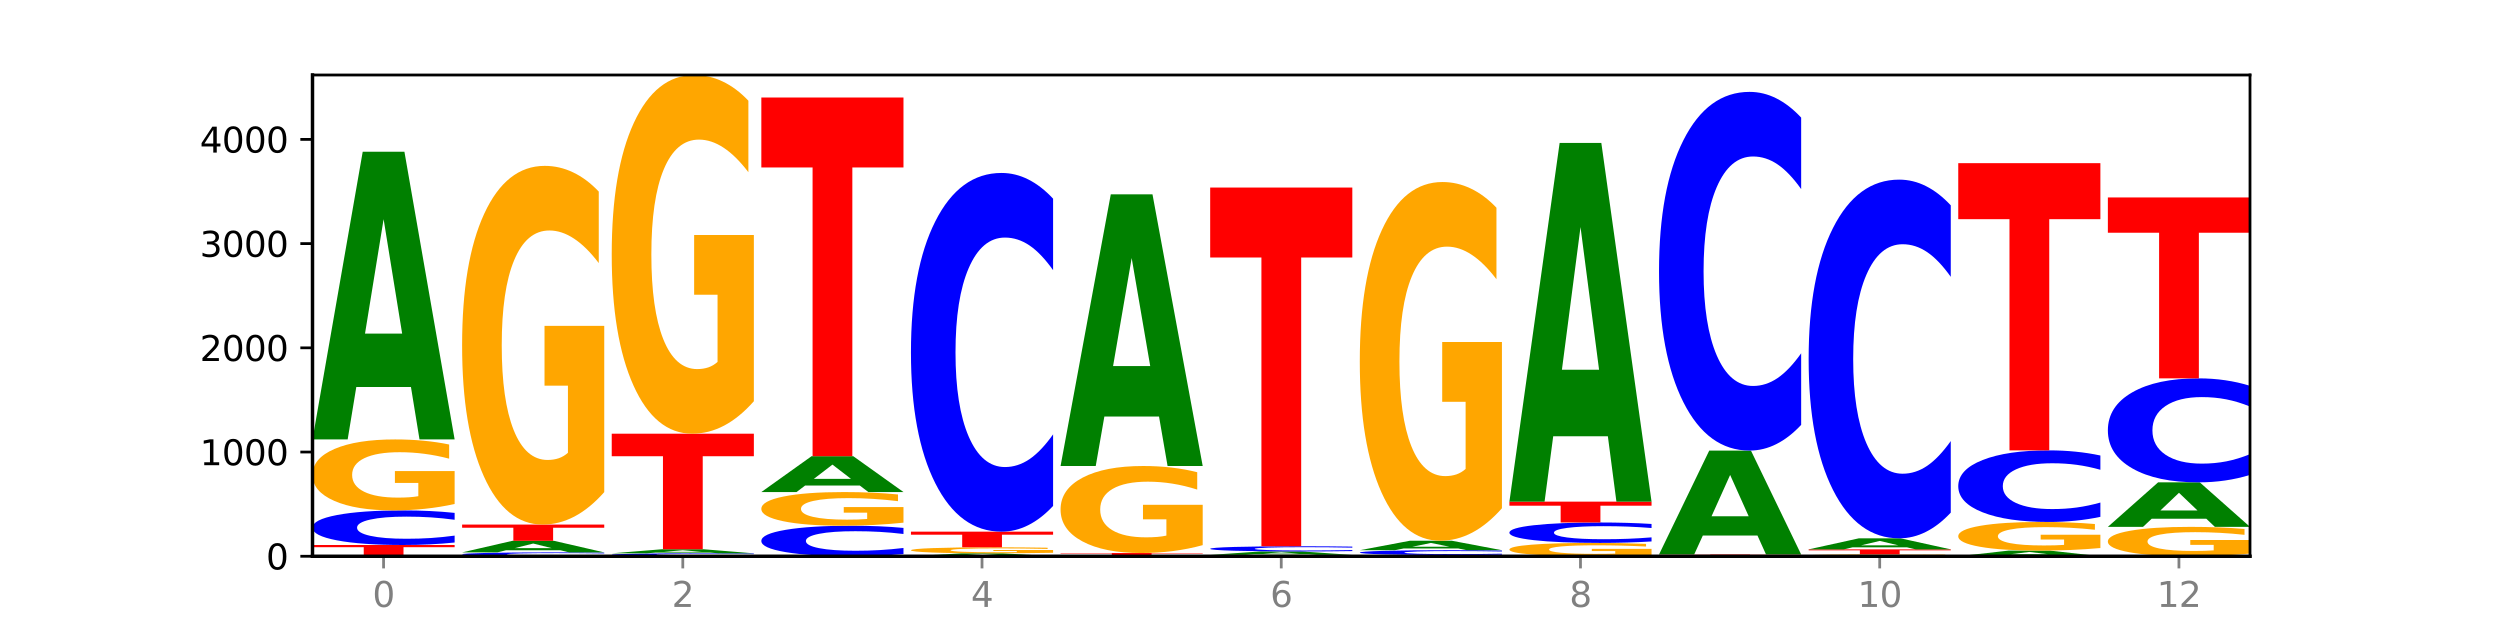 <?xml version="1.0" encoding="utf-8" standalone="no"?>
<!DOCTYPE svg PUBLIC "-//W3C//DTD SVG 1.1//EN"
  "http://www.w3.org/Graphics/SVG/1.1/DTD/svg11.dtd">
<svg xmlns:xlink="http://www.w3.org/1999/xlink" width="720pt" height="180pt" viewBox="0 0 720 180" xmlns="http://www.w3.org/2000/svg" version="1.1">
 <defs>
  <style type="text/css">*{stroke-linejoin: round; stroke-linecap: butt}</style>
 </defs>
 <g id="figure_1">
  <g id="patch_1">
   <path d="M 0 180 
L 720 180 
L 720 0 
L 0 0 
z
" style="fill: #ffffff"/>
  </g>
  <g id="axes_1">
   <g id="patch_2">
    <path d="M 90 160.2 
L 648 160.2 
L 648 21.6 
L 90 21.6 
z
" style="fill: #ffffff"/>
   </g>
   <g id="line2d_1">
    <path d="M 90 160.2 
L 648 160.2 
" clip-path="url(#pd249d548f1)" style="fill: none; stroke: #000000; stroke-width: 0.5; stroke-linecap: square"/>
   </g>
   <g id="patch_3">
    <path d="M 90 156.959 
L 130.934 156.959 
L 130.934 157.591 
L 116.208 157.591 
L 116.208 160.2 
L 104.755 160.2 
L 104.755 157.591 
L 90 157.591 
L 90 156.959 
z
" clip-path="url(#pd249d548f1)" style="fill: #ff0000"/>
   </g>
   <g id="patch_4">
    <path d="M 130.934 156.244 
Q 127.51 156.598 123.808 156.777 
Q 120.105 156.959 116.073 156.959 
Q 104.047 156.959 97.024 155.617 
Q 90 154.275 90 151.98 
Q 90 149.676 97.024 148.336 
Q 104.047 146.994 116.073 146.994 
Q 120.105 146.994 123.808 147.175 
Q 127.51 147.354 130.934 147.709 
L 130.934 149.695 
Q 127.479 149.225 124.127 149.007 
Q 120.776 148.789 117.073 148.789 
Q 110.431 148.789 106.625 149.639 
Q 102.83 150.487 102.83 151.98 
Q 102.83 153.466 106.625 154.316 
Q 110.431 155.164 117.073 155.164 
Q 120.776 155.164 124.127 154.946 
Q 127.479 154.725 130.934 154.256 
L 130.934 156.244 
z
" clip-path="url(#pd249d548f1)" style="fill: #0000ff"/>
   </g>
   <g id="patch_5">
    <path d="M 130.934 145.145 
Q 126.806 146.07 122.366 146.534 
Q 117.926 146.994 113.192 146.994 
Q 102.495 146.994 96.247 144.242 
Q 90 141.489 90 136.781 
Q 90 132.019 96.358 129.287 
Q 102.724 126.555 113.797 126.555 
Q 118.063 126.555 121.971 126.927 
Q 125.889 127.294 129.356 128.02 
L 129.356 132.095 
Q 125.779 131.162 122.237 130.701 
Q 118.696 130.237 115.137 130.237 
Q 108.55 130.237 104.981 131.934 
Q 101.412 133.627 101.412 136.781 
Q 101.412 139.905 104.853 141.611 
Q 108.293 143.313 114.623 143.313 
Q 116.348 143.313 117.825 143.216 
Q 119.302 143.114 120.476 142.903 
L 120.476 139.078 
L 113.733 139.078 
L 113.733 135.671 
L 130.934 135.671 
L 130.934 145.145 
z
" clip-path="url(#pd249d548f1)" style="fill: #ffa600"/>
   </g>
   <g id="patch_6">
    <path d="M 118.355 111.46 
L 102.613 111.46 
L 100.127 126.555 
L 90 126.555 
L 104.462 43.69 
L 116.472 43.69 
L 130.934 126.555 
L 120.816 126.555 
L 118.355 111.46 
z
M 105.123 96.08 
L 115.819 96.08 
L 110.48 63.118 
L 105.123 96.08 
z
" clip-path="url(#pd249d548f1)" style="fill: #008000"/>
   </g>
   <g id="patch_7">
    <path d="M 174.023 160.12 
Q 170.599 160.16 166.897 160.18 
Q 163.194 160.2 159.161 160.2 
Q 147.136 160.2 140.112 160.05 
Q 133.089 159.901 133.089 159.645 
Q 133.089 159.388 140.112 159.239 
Q 147.136 159.09 159.161 159.09 
Q 163.194 159.09 166.897 159.11 
Q 170.599 159.13 174.023 159.169 
L 174.023 159.39 
Q 170.568 159.338 167.216 159.314 
Q 163.864 159.29 160.162 159.29 
Q 153.52 159.29 149.714 159.384 
Q 145.919 159.479 145.919 159.645 
Q 145.919 159.811 149.714 159.905 
Q 153.52 160 160.162 160 
Q 163.864 160 167.216 159.976 
Q 170.568 159.951 174.023 159.899 
L 174.023 160.12 
z
" clip-path="url(#pd249d548f1)" style="fill: #0000ff"/>
   </g>
   <g id="patch_8">
    <path d="M 161.444 158.483 
L 145.701 158.483 
L 143.216 159.09 
L 133.089 159.09 
L 147.551 155.758 
L 159.561 155.758 
L 174.023 159.09 
L 163.905 159.09 
L 161.444 158.483 
z
M 148.212 157.864 
L 158.908 157.864 
L 153.569 156.539 
L 148.212 157.864 
z
" clip-path="url(#pd249d548f1)" style="fill: #008000"/>
   </g>
   <g id="patch_9">
    <path d="M 133.089 151.076 
L 174.023 151.076 
L 174.023 151.989 
L 159.296 151.989 
L 159.296 155.758 
L 147.844 155.758 
L 147.844 151.989 
L 133.089 151.989 
L 133.089 151.076 
z
" clip-path="url(#pd249d548f1)" style="fill: #ff0000"/>
   </g>
   <g id="patch_10">
    <path d="M 174.023 141.729 
Q 169.895 146.403 165.455 148.75 
Q 161.014 151.076 156.281 151.076 
Q 145.584 151.076 139.336 137.163 
Q 133.089 123.249 133.089 99.456 
Q 133.089 75.385 139.446 61.578 
Q 145.813 47.771 156.886 47.771 
Q 161.152 47.771 165.06 49.649 
Q 168.977 51.506 172.445 55.176 
L 172.445 75.769 
Q 168.867 71.053 165.326 68.727 
Q 161.785 66.379 158.226 66.379 
Q 151.639 66.379 148.07 74.958 
Q 144.501 83.515 144.501 99.456 
Q 144.501 115.247 147.941 123.868 
Q 151.382 132.468 157.712 132.468 
Q 159.437 132.468 160.914 131.977 
Q 162.391 131.465 163.565 130.398 
L 163.565 111.064 
L 156.822 111.064 
L 156.822 93.843 
L 174.023 93.843 
L 174.023 141.729 
z
" clip-path="url(#pd249d548f1)" style="fill: #ffa600"/>
   </g>
   <g id="patch_11">
    <path d="M 217.112 160.14 
Q 213.688 160.17 209.985 160.185 
Q 206.283 160.2 202.25 160.2 
Q 190.225 160.2 183.201 160.087 
Q 176.178 159.974 176.178 159.78 
Q 176.178 159.586 183.201 159.473 
Q 190.225 159.36 202.25 159.36 
Q 206.283 159.36 209.985 159.375 
Q 213.688 159.39 217.112 159.42 
L 217.112 159.587 
Q 213.657 159.548 210.305 159.529 
Q 206.953 159.511 203.251 159.511 
Q 196.609 159.511 192.803 159.583 
Q 189.008 159.654 189.008 159.78 
Q 189.008 159.905 192.803 159.977 
Q 196.609 160.049 203.251 160.049 
Q 206.953 160.049 210.305 160.03 
Q 213.657 160.012 217.112 159.972 
L 217.112 160.14 
z
" clip-path="url(#pd249d548f1)" style="fill: #0000ff"/>
   </g>
   <g id="patch_12">
    <path d="M 204.533 159.146 
L 188.79 159.146 
L 186.304 159.36 
L 176.178 159.36 
L 190.64 158.189 
L 202.65 158.189 
L 217.112 159.36 
L 206.993 159.36 
L 204.533 159.146 
z
M 191.301 158.929 
L 201.997 158.929 
L 196.657 158.464 
L 191.301 158.929 
z
" clip-path="url(#pd249d548f1)" style="fill: #008000"/>
   </g>
   <g id="patch_13">
    <path d="M 176.178 124.905 
L 217.112 124.905 
L 217.112 131.396 
L 202.385 131.396 
L 202.385 158.189 
L 190.933 158.189 
L 190.933 131.396 
L 176.178 131.396 
L 176.178 124.905 
z
" clip-path="url(#pd249d548f1)" style="fill: #ff0000"/>
   </g>
   <g id="patch_14">
    <path d="M 217.112 115.558 
Q 212.984 120.231 208.543 122.579 
Q 204.103 124.905 199.369 124.905 
Q 188.673 124.905 182.425 110.991 
Q 176.178 97.078 176.178 73.284 
Q 176.178 49.213 182.535 35.407 
Q 188.902 21.6 199.975 21.6 
Q 204.241 21.6 208.149 23.478 
Q 212.066 25.334 215.534 29.005 
L 215.534 49.597 
Q 211.956 44.881 208.415 42.555 
Q 204.874 40.208 201.314 40.208 
Q 194.727 40.208 191.159 48.787 
Q 187.59 57.344 187.59 73.284 
Q 187.59 89.076 191.03 97.697 
Q 194.471 106.297 200.801 106.297 
Q 202.525 106.297 204.002 105.806 
Q 205.479 105.294 206.654 104.227 
L 206.654 84.893 
L 199.911 84.893 
L 199.911 67.672 
L 217.112 67.672 
L 217.112 115.558 
z
" clip-path="url(#pd249d548f1)" style="fill: #ffa600"/>
   </g>
   <g id="patch_15">
    <path d="M 260.201 159.57 
Q 256.777 159.882 253.074 160.04 
Q 249.372 160.2 245.339 160.2 
Q 233.313 160.2 226.29 159.016 
Q 219.266 157.831 219.266 155.806 
Q 219.266 153.773 226.29 152.591 
Q 233.313 151.406 245.339 151.406 
Q 249.372 151.406 253.074 151.566 
Q 256.777 151.724 260.201 152.037 
L 260.201 153.789 
Q 256.746 153.375 253.394 153.183 
Q 250.042 152.99 246.339 152.99 
Q 239.697 152.99 235.892 153.74 
Q 232.096 154.489 232.096 155.806 
Q 232.096 157.117 235.892 157.868 
Q 239.697 158.616 246.339 158.616 
Q 250.042 158.616 253.394 158.423 
Q 256.746 158.229 260.201 157.815 
L 260.201 159.57 
z
" clip-path="url(#pd249d548f1)" style="fill: #0000ff"/>
   </g>
   <g id="patch_16">
    <path d="M 260.201 150.529 
Q 256.072 150.968 251.632 151.188 
Q 247.192 151.406 242.458 151.406 
Q 231.761 151.406 225.514 150.101 
Q 219.266 148.795 219.266 146.562 
Q 219.266 144.303 225.624 143.008 
Q 231.991 141.712 243.064 141.712 
Q 247.33 141.712 251.238 141.888 
Q 255.155 142.062 258.623 142.407 
L 258.623 144.339 
Q 255.045 143.897 251.504 143.678 
Q 247.963 143.458 244.403 143.458 
Q 237.816 143.458 234.248 144.263 
Q 230.679 145.066 230.679 146.562 
Q 230.679 148.044 234.119 148.853 
Q 237.559 149.66 243.889 149.66 
Q 245.614 149.66 247.091 149.614 
Q 248.568 149.566 249.742 149.466 
L 249.742 147.651 
L 243 147.651 
L 243 146.035 
L 260.201 146.035 
L 260.201 150.529 
z
" clip-path="url(#pd249d548f1)" style="fill: #ffa600"/>
   </g>
   <g id="patch_17">
    <path d="M 247.622 139.831 
L 231.879 139.831 
L 229.393 141.712 
L 219.266 141.712 
L 233.729 131.388 
L 245.739 131.388 
L 260.201 141.712 
L 250.082 141.712 
L 247.622 139.831 
z
M 234.39 137.915 
L 245.086 137.915 
L 239.746 133.808 
L 234.39 137.915 
z
" clip-path="url(#pd249d548f1)" style="fill: #008000"/>
   </g>
   <g id="patch_18">
    <path d="M 219.266 28.083 
L 260.201 28.083 
L 260.201 48.23 
L 245.474 48.23 
L 245.474 131.388 
L 234.022 131.388 
L 234.022 48.23 
L 219.266 48.23 
L 219.266 28.083 
z
" clip-path="url(#pd249d548f1)" style="fill: #ff0000"/>
   </g>
   <g id="patch_19">
    <path d="M 290.71 160.047 
L 274.968 160.047 
L 272.482 160.2 
L 262.355 160.2 
L 276.817 159.36 
L 288.827 159.36 
L 303.29 160.2 
L 293.171 160.2 
L 290.71 160.047 
z
M 277.479 159.891 
L 288.175 159.891 
L 282.835 159.557 
L 277.479 159.891 
z
" clip-path="url(#pd249d548f1)" style="fill: #008000"/>
   </g>
   <g id="patch_20">
    <path d="M 303.29 159.202 
Q 299.161 159.281 294.721 159.32 
Q 290.281 159.36 285.547 159.36 
Q 274.85 159.36 268.603 159.125 
Q 262.355 158.891 262.355 158.49 
Q 262.355 158.084 268.713 157.852 
Q 275.08 157.619 286.153 157.619 
Q 290.418 157.619 294.327 157.651 
Q 298.244 157.682 301.712 157.744 
L 301.712 158.091 
Q 298.134 158.011 294.593 157.972 
Q 291.051 157.932 287.492 157.932 
Q 280.905 157.932 277.336 158.077 
Q 273.768 158.221 273.768 158.49 
Q 273.768 158.756 277.208 158.901 
Q 280.648 159.046 286.978 159.046 
Q 288.703 159.046 290.18 159.038 
Q 291.657 159.029 292.831 159.011 
L 292.831 158.685 
L 286.088 158.685 
L 286.088 158.395 
L 303.29 158.395 
L 303.29 159.202 
z
" clip-path="url(#pd249d548f1)" style="fill: #ffa600"/>
   </g>
   <g id="patch_21">
    <path d="M 262.355 153.117 
L 303.29 153.117 
L 303.29 153.995 
L 288.563 153.995 
L 288.563 157.619 
L 277.111 157.619 
L 277.111 153.995 
L 262.355 153.995 
L 262.355 153.117 
z
" clip-path="url(#pd249d548f1)" style="fill: #ff0000"/>
   </g>
   <g id="patch_22">
    <path d="M 303.29 145.712 
Q 299.865 149.383 296.163 151.239 
Q 292.46 153.117 288.428 153.117 
Q 276.402 153.117 269.379 139.204 
Q 262.355 125.29 262.355 101.497 
Q 262.355 77.618 269.379 63.726 
Q 276.402 49.812 288.428 49.812 
Q 292.46 49.812 296.163 51.69 
Q 299.865 53.547 303.29 57.217 
L 303.29 77.81 
Q 299.835 72.944 296.483 70.682 
Q 293.131 68.42 289.428 68.42 
Q 282.786 68.42 278.981 77.234 
Q 275.185 86.025 275.185 101.497 
Q 275.185 116.904 278.981 125.717 
Q 282.786 134.509 289.428 134.509 
Q 293.131 134.509 296.483 132.247 
Q 299.835 129.964 303.29 125.098 
L 303.29 145.712 
z
" clip-path="url(#pd249d548f1)" style="fill: #0000ff"/>
   </g>
   <g id="patch_23">
    <path d="M 346.378 160.181 
Q 342.954 160.19 339.252 160.195 
Q 335.549 160.2 331.517 160.2 
Q 319.491 160.2 312.468 160.164 
Q 305.444 160.127 305.444 160.065 
Q 305.444 160.003 312.468 159.966 
Q 319.491 159.93 331.517 159.93 
Q 335.549 159.93 339.252 159.935 
Q 342.954 159.94 346.378 159.949 
L 346.378 160.003 
Q 342.923 159.99 339.571 159.984 
Q 336.22 159.979 332.517 159.979 
Q 325.875 159.979 322.069 160.002 
Q 318.274 160.025 318.274 160.065 
Q 318.274 160.105 322.069 160.128 
Q 325.875 160.151 332.517 160.151 
Q 336.22 160.151 339.571 160.145 
Q 342.923 160.139 346.378 160.127 
L 346.378 160.181 
z
" clip-path="url(#pd249d548f1)" style="fill: #0000ff"/>
   </g>
   <g id="patch_24">
    <path d="M 305.444 159.27 
L 346.378 159.27 
L 346.378 159.398 
L 331.652 159.398 
L 331.652 159.93 
L 320.199 159.93 
L 320.199 159.398 
L 305.444 159.398 
L 305.444 159.27 
z
" clip-path="url(#pd249d548f1)" style="fill: #ff0000"/>
   </g>
   <g id="patch_25">
    <path d="M 346.378 157.002 
Q 342.25 158.136 337.81 158.705 
Q 333.37 159.27 328.636 159.27 
Q 317.939 159.27 311.692 155.894 
Q 305.444 152.519 305.444 146.747 
Q 305.444 140.908 311.802 137.558 
Q 318.168 134.209 329.241 134.209 
Q 333.507 134.209 337.415 134.664 
Q 341.333 135.115 344.8 136.005 
L 344.8 141.001 
Q 341.223 139.857 337.681 139.292 
Q 334.14 138.723 330.581 138.723 
Q 323.994 138.723 320.425 140.804 
Q 316.856 142.88 316.856 146.747 
Q 316.856 150.578 320.297 152.669 
Q 323.737 154.755 330.067 154.755 
Q 331.792 154.755 333.269 154.636 
Q 334.746 154.512 335.92 154.253 
L 335.92 149.563 
L 329.177 149.563 
L 329.177 145.385 
L 346.378 145.385 
L 346.378 157.002 
z
" clip-path="url(#pd249d548f1)" style="fill: #ffa600"/>
   </g>
   <g id="patch_26">
    <path d="M 333.799 119.955 
L 318.057 119.955 
L 315.571 134.209 
L 305.444 134.209 
L 319.906 55.965 
L 331.916 55.965 
L 346.378 134.209 
L 336.26 134.209 
L 333.799 119.955 
z
M 320.567 105.433 
L 331.263 105.433 
L 325.924 74.31 
L 320.567 105.433 
z
" clip-path="url(#pd249d548f1)" style="fill: #008000"/>
   </g>
   <g id="patch_27">
    <path d="M 389.467 160.165 
Q 385.339 160.182 380.899 160.191 
Q 376.458 160.2 371.725 160.2 
Q 361.028 160.2 354.78 160.147 
Q 348.533 160.095 348.533 160.005 
Q 348.533 159.914 354.89 159.862 
Q 361.257 159.81 372.33 159.81 
Q 376.596 159.81 380.504 159.817 
Q 384.421 159.824 387.889 159.838 
L 387.889 159.916 
Q 384.311 159.898 380.77 159.889 
Q 377.229 159.88 373.67 159.88 
Q 367.083 159.88 363.514 159.913 
Q 359.945 159.945 359.945 160.005 
Q 359.945 160.065 363.386 160.097 
Q 366.826 160.13 373.156 160.13 
Q 374.881 160.13 376.358 160.128 
Q 377.835 160.126 379.009 160.122 
L 379.009 160.049 
L 372.266 160.049 
L 372.266 159.984 
L 389.467 159.984 
L 389.467 160.165 
z
" clip-path="url(#pd249d548f1)" style="fill: #ffa600"/>
   </g>
   <g id="patch_28">
    <path d="M 376.888 159.629 
L 361.145 159.629 
L 358.66 159.81 
L 348.533 159.81 
L 362.995 158.819 
L 375.005 158.819 
L 389.467 159.81 
L 379.349 159.81 
L 376.888 159.629 
z
M 363.656 159.446 
L 374.352 159.446 
L 369.013 159.052 
L 363.656 159.446 
z
" clip-path="url(#pd249d548f1)" style="fill: #008000"/>
   </g>
   <g id="patch_29">
    <path d="M 389.467 158.712 
Q 386.043 158.765 382.341 158.792 
Q 378.638 158.819 374.605 158.819 
Q 362.58 158.819 355.556 158.617 
Q 348.533 158.415 348.533 158.07 
Q 348.533 157.723 355.556 157.521 
Q 362.58 157.319 374.605 157.319 
Q 378.638 157.319 382.341 157.346 
Q 386.043 157.373 389.467 157.426 
L 389.467 157.725 
Q 386.012 157.655 382.66 157.622 
Q 379.308 157.589 375.606 157.589 
Q 368.964 157.589 365.158 157.717 
Q 361.363 157.845 361.363 158.07 
Q 361.363 158.293 365.158 158.421 
Q 368.964 158.549 375.606 158.549 
Q 379.308 158.549 382.66 158.516 
Q 386.012 158.483 389.467 158.412 
L 389.467 158.712 
z
" clip-path="url(#pd249d548f1)" style="fill: #0000ff"/>
   </g>
   <g id="patch_30">
    <path d="M 348.533 54.014 
L 389.467 54.014 
L 389.467 74.161 
L 374.74 74.161 
L 374.74 157.319 
L 363.288 157.319 
L 363.288 74.161 
L 348.533 74.161 
L 348.533 54.014 
z
" clip-path="url(#pd249d548f1)" style="fill: #ff0000"/>
   </g>
   <g id="patch_31">
    <path d="M 391.622 159.84 
L 432.556 159.84 
L 432.556 159.91 
L 417.829 159.91 
L 417.829 160.2 
L 406.377 160.2 
L 406.377 159.91 
L 391.622 159.91 
L 391.622 159.84 
z
" clip-path="url(#pd249d548f1)" style="fill: #ff0000"/>
   </g>
   <g id="patch_32">
    <path d="M 432.556 159.741 
Q 429.132 159.79 425.429 159.815 
Q 421.727 159.84 417.694 159.84 
Q 405.669 159.84 398.645 159.654 
Q 391.622 159.468 391.622 159.15 
Q 391.622 158.831 398.645 158.645 
Q 405.669 158.459 417.694 158.459 
Q 421.727 158.459 425.429 158.484 
Q 429.132 158.509 432.556 158.558 
L 432.556 158.833 
Q 429.101 158.768 425.749 158.738 
Q 422.397 158.708 418.695 158.708 
Q 412.053 158.708 408.247 158.826 
Q 404.452 158.943 404.452 159.15 
Q 404.452 159.356 408.247 159.474 
Q 412.053 159.591 418.695 159.591 
Q 422.397 159.591 425.749 159.561 
Q 429.101 159.53 432.556 159.465 
L 432.556 159.741 
z
" clip-path="url(#pd249d548f1)" style="fill: #0000ff"/>
   </g>
   <g id="patch_33">
    <path d="M 419.977 157.962 
L 404.234 157.962 
L 401.749 158.459 
L 391.622 158.459 
L 406.084 155.728 
L 418.094 155.728 
L 432.556 158.459 
L 422.437 158.459 
L 419.977 157.962 
z
M 406.745 157.455 
L 417.441 157.455 
L 412.101 156.368 
L 406.745 157.455 
z
" clip-path="url(#pd249d548f1)" style="fill: #008000"/>
   </g>
   <g id="patch_34">
    <path d="M 432.556 146.381 
Q 428.428 151.055 423.987 153.402 
Q 419.547 155.728 414.813 155.728 
Q 404.117 155.728 397.869 141.815 
Q 391.622 127.901 391.622 104.108 
Q 391.622 80.037 397.979 66.23 
Q 404.346 52.423 415.419 52.423 
Q 419.685 52.423 423.593 54.301 
Q 427.51 56.158 430.978 59.828 
L 430.978 80.421 
Q 427.4 75.705 423.859 73.379 
Q 420.318 71.031 416.758 71.031 
Q 410.171 71.031 406.603 79.61 
Q 403.034 88.167 403.034 104.108 
Q 403.034 119.899 406.474 128.52 
Q 409.915 137.12 416.245 137.12 
Q 417.969 137.12 419.446 136.629 
Q 420.923 136.117 422.098 135.05 
L 422.098 115.716 
L 415.355 115.716 
L 415.355 98.495 
L 432.556 98.495 
L 432.556 146.381 
z
" clip-path="url(#pd249d548f1)" style="fill: #ffa600"/>
   </g>
   <g id="patch_35">
    <path d="M 475.645 159.852 
Q 471.516 160.026 467.076 160.114 
Q 462.636 160.2 457.902 160.2 
Q 447.205 160.2 440.958 159.683 
Q 434.71 159.165 434.71 158.28 
Q 434.71 157.385 441.068 156.872 
Q 447.435 156.358 458.508 156.358 
Q 462.774 156.358 466.682 156.428 
Q 470.599 156.497 474.067 156.634 
L 474.067 157.399 
Q 470.489 157.224 466.948 157.138 
Q 463.407 157.05 459.847 157.05 
Q 453.26 157.05 449.692 157.369 
Q 446.123 157.688 446.123 158.28 
Q 446.123 158.868 449.563 159.188 
Q 453.003 159.508 459.333 159.508 
Q 461.058 159.508 462.535 159.49 
Q 464.012 159.471 465.186 159.431 
L 465.186 158.712 
L 458.444 158.712 
L 458.444 158.072 
L 475.645 158.072 
L 475.645 159.852 
z
" clip-path="url(#pd249d548f1)" style="fill: #ffa600"/>
   </g>
   <g id="patch_36">
    <path d="M 475.645 155.937 
Q 472.221 156.146 468.518 156.251 
Q 464.816 156.358 460.783 156.358 
Q 448.757 156.358 441.734 155.566 
Q 434.71 154.774 434.71 153.419 
Q 434.71 152.059 441.734 151.268 
Q 448.757 150.476 460.783 150.476 
Q 464.816 150.476 468.518 150.583 
Q 472.221 150.688 475.645 150.897 
L 475.645 152.07 
Q 472.19 151.793 468.838 151.664 
Q 465.486 151.535 461.783 151.535 
Q 455.142 151.535 451.336 152.037 
Q 447.54 152.538 447.54 153.419 
Q 447.54 154.296 451.336 154.798 
Q 455.142 155.299 461.783 155.299 
Q 465.486 155.299 468.838 155.17 
Q 472.19 155.04 475.645 154.763 
L 475.645 155.937 
z
" clip-path="url(#pd249d548f1)" style="fill: #0000ff"/>
   </g>
   <g id="patch_37">
    <path d="M 434.71 144.473 
L 475.645 144.473 
L 475.645 145.644 
L 460.918 145.644 
L 460.918 150.476 
L 449.466 150.476 
L 449.466 145.644 
L 434.71 145.644 
L 434.71 144.473 
z
" clip-path="url(#pd249d548f1)" style="fill: #ff0000"/>
   </g>
   <g id="patch_38">
    <path d="M 463.066 125.654 
L 447.323 125.654 
L 444.837 144.473 
L 434.71 144.473 
L 449.173 41.168 
L 461.183 41.168 
L 475.645 144.473 
L 465.526 144.473 
L 463.066 125.654 
z
M 449.834 106.481 
L 460.53 106.481 
L 455.19 65.39 
L 449.834 106.481 
z
" clip-path="url(#pd249d548f1)" style="fill: #008000"/>
   </g>
   <g id="patch_39">
    <path d="M 518.734 160.186 
Q 514.605 160.193 510.165 160.197 
Q 505.725 160.2 500.991 160.2 
Q 490.294 160.2 484.047 160.18 
Q 477.799 160.16 477.799 160.125 
Q 477.799 160.09 484.157 160.07 
Q 490.524 160.05 501.597 160.05 
Q 505.862 160.05 509.771 160.053 
Q 513.688 160.055 517.156 160.061 
L 517.156 160.091 
Q 513.578 160.084 510.037 160.08 
Q 506.495 160.077 502.936 160.077 
Q 496.349 160.077 492.78 160.089 
Q 489.212 160.102 489.212 160.125 
Q 489.212 160.148 492.652 160.16 
Q 496.092 160.173 502.422 160.173 
Q 504.147 160.173 505.624 160.172 
Q 507.101 160.172 508.275 160.17 
L 508.275 160.142 
L 501.532 160.142 
L 501.532 160.117 
L 518.734 160.117 
L 518.734 160.186 
z
" clip-path="url(#pd249d548f1)" style="fill: #ffa600"/>
   </g>
   <g id="patch_40">
    <path d="M 477.799 159.69 
L 518.734 159.69 
L 518.734 159.76 
L 504.007 159.76 
L 504.007 160.05 
L 492.555 160.05 
L 492.555 159.76 
L 477.799 159.76 
L 477.799 159.69 
z
" clip-path="url(#pd249d548f1)" style="fill: #ff0000"/>
   </g>
   <g id="patch_41">
    <path d="M 506.154 154.239 
L 490.412 154.239 
L 487.926 159.69 
L 477.799 159.69 
L 492.261 129.767 
L 504.271 129.767 
L 518.734 159.69 
L 508.615 159.69 
L 506.154 154.239 
z
M 492.923 148.685 
L 503.619 148.685 
L 498.279 136.783 
L 492.923 148.685 
z
" clip-path="url(#pd249d548f1)" style="fill: #008000"/>
   </g>
   <g id="patch_42">
    <path d="M 518.734 122.362 
Q 515.31 126.032 511.607 127.889 
Q 507.904 129.767 503.872 129.767 
Q 491.846 129.767 484.823 115.853 
Q 477.799 101.94 477.799 78.146 
Q 477.799 54.268 484.823 40.375 
Q 491.846 26.462 503.872 26.462 
Q 507.904 26.462 511.607 28.34 
Q 515.31 30.197 518.734 33.867 
L 518.734 54.46 
Q 515.279 49.594 511.927 47.332 
Q 508.575 45.07 504.872 45.07 
Q 498.23 45.07 494.425 53.883 
Q 490.629 62.675 490.629 78.146 
Q 490.629 93.554 494.425 102.367 
Q 498.23 111.159 504.872 111.159 
Q 508.575 111.159 511.927 108.897 
Q 515.279 106.613 518.734 101.748 
L 518.734 122.362 
z
" clip-path="url(#pd249d548f1)" style="fill: #0000ff"/>
   </g>
   <g id="patch_43">
    <path d="M 561.822 160.151 
Q 557.694 160.176 553.254 160.188 
Q 548.814 160.2 544.08 160.2 
Q 533.383 160.2 527.136 160.127 
Q 520.888 160.054 520.888 159.93 
Q 520.888 159.804 527.246 159.732 
Q 533.612 159.66 544.685 159.66 
Q 548.951 159.66 552.859 159.67 
Q 556.777 159.679 560.244 159.698 
L 560.244 159.806 
Q 556.667 159.782 553.125 159.769 
Q 549.584 159.757 546.025 159.757 
Q 539.438 159.757 535.869 159.802 
Q 532.3 159.847 532.3 159.93 
Q 532.3 160.013 535.741 160.058 
Q 539.181 160.103 545.511 160.103 
Q 547.236 160.103 548.713 160.1 
Q 550.19 160.097 551.364 160.092 
L 551.364 159.991 
L 544.621 159.991 
L 544.621 159.901 
L 561.822 159.901 
L 561.822 160.151 
z
" clip-path="url(#pd249d548f1)" style="fill: #ffa600"/>
   </g>
   <g id="patch_44">
    <path d="M 520.888 158.219 
L 561.822 158.219 
L 561.822 158.5 
L 547.096 158.5 
L 547.096 159.66 
L 535.643 159.66 
L 535.643 158.5 
L 520.888 158.5 
L 520.888 158.219 
z
" clip-path="url(#pd249d548f1)" style="fill: #ff0000"/>
   </g>
   <g id="patch_45">
    <path d="M 549.243 157.64 
L 533.501 157.64 
L 531.015 158.219 
L 520.888 158.219 
L 535.35 155.038 
L 547.36 155.038 
L 561.822 158.219 
L 551.704 158.219 
L 549.243 157.64 
z
M 536.011 157.049 
L 546.707 157.049 
L 541.368 155.784 
L 536.011 157.049 
z
" clip-path="url(#pd249d548f1)" style="fill: #008000"/>
   </g>
   <g id="patch_46">
    <path d="M 561.822 147.633 
Q 558.398 151.303 554.696 153.16 
Q 550.993 155.038 546.961 155.038 
Q 534.935 155.038 527.912 141.124 
Q 520.888 127.211 520.888 103.417 
Q 520.888 79.538 527.912 65.646 
Q 534.935 51.733 546.961 51.733 
Q 550.993 51.733 554.696 53.611 
Q 558.398 55.467 561.822 59.138 
L 561.822 79.731 
Q 558.367 74.865 555.015 72.603 
Q 551.664 70.341 547.961 70.341 
Q 541.319 70.341 537.513 79.154 
Q 533.718 87.946 533.718 103.417 
Q 533.718 118.825 537.513 127.638 
Q 541.319 136.43 547.961 136.43 
Q 551.664 136.43 555.015 134.168 
Q 558.367 131.884 561.822 127.019 
L 561.822 147.633 
z
" clip-path="url(#pd249d548f1)" style="fill: #0000ff"/>
   </g>
   <g id="patch_47">
    <path d="M 592.332 159.905 
L 576.589 159.905 
L 574.104 160.2 
L 563.977 160.2 
L 578.439 158.579 
L 590.449 158.579 
L 604.911 160.2 
L 594.793 160.2 
L 592.332 159.905 
z
M 579.1 159.604 
L 589.796 159.604 
L 584.457 158.959 
L 579.1 159.604 
z
" clip-path="url(#pd249d548f1)" style="fill: #008000"/>
   </g>
   <g id="patch_48">
    <path d="M 604.911 157.833 
Q 600.783 158.206 596.343 158.393 
Q 591.902 158.579 587.169 158.579 
Q 576.472 158.579 570.224 157.468 
Q 563.977 156.356 563.977 154.455 
Q 563.977 152.532 570.334 151.429 
Q 576.701 150.326 587.774 150.326 
Q 592.04 150.326 595.948 150.476 
Q 599.865 150.624 603.333 150.917 
L 603.333 152.563 
Q 599.755 152.186 596.214 152 
Q 592.673 151.812 589.114 151.812 
Q 582.527 151.812 578.958 152.498 
Q 575.389 153.181 575.389 154.455 
Q 575.389 155.717 578.83 156.406 
Q 582.27 157.093 588.6 157.093 
Q 590.325 157.093 591.802 157.053 
Q 593.279 157.012 594.453 156.927 
L 594.453 155.383 
L 587.71 155.383 
L 587.71 154.007 
L 604.911 154.007 
L 604.911 157.833 
z
" clip-path="url(#pd249d548f1)" style="fill: #ffa600"/>
   </g>
   <g id="patch_49">
    <path d="M 604.911 148.848 
Q 601.487 149.58 597.785 149.951 
Q 594.082 150.326 590.049 150.326 
Q 578.024 150.326 571 147.549 
Q 563.977 144.772 563.977 140.023 
Q 563.977 135.257 571 132.484 
Q 578.024 129.707 590.049 129.707 
Q 594.082 129.707 597.785 130.082 
Q 601.487 130.452 604.911 131.185 
L 604.911 135.295 
Q 601.456 134.324 598.104 133.872 
Q 594.752 133.421 591.05 133.421 
Q 584.408 133.421 580.602 135.18 
Q 576.807 136.935 576.807 140.023 
Q 576.807 143.098 580.602 144.857 
Q 584.408 146.612 591.05 146.612 
Q 594.752 146.612 598.104 146.16 
Q 601.456 145.704 604.911 144.733 
L 604.911 148.848 
z
" clip-path="url(#pd249d548f1)" style="fill: #0000ff"/>
   </g>
   <g id="patch_50">
    <path d="M 563.977 46.991 
L 604.911 46.991 
L 604.911 63.123 
L 590.184 63.123 
L 590.184 129.707 
L 578.732 129.707 
L 578.732 63.123 
L 563.977 63.123 
L 563.977 46.991 
z
" clip-path="url(#pd249d548f1)" style="fill: #ff0000"/>
   </g>
   <g id="patch_51">
    <path d="M 648 159.434 
Q 643.872 159.817 639.431 160.009 
Q 634.991 160.2 630.257 160.2 
Q 619.561 160.2 613.313 159.06 
Q 607.066 157.92 607.066 155.971 
Q 607.066 153.999 613.423 152.868 
Q 619.79 151.736 630.863 151.736 
Q 635.129 151.736 639.037 151.89 
Q 642.954 152.042 646.422 152.343 
L 646.422 154.03 
Q 642.844 153.644 639.303 153.453 
Q 635.762 153.261 632.202 153.261 
Q 625.615 153.261 622.047 153.964 
Q 618.478 154.665 618.478 155.971 
Q 618.478 157.265 621.918 157.971 
Q 625.359 158.675 631.689 158.675 
Q 633.413 158.675 634.89 158.635 
Q 636.367 158.593 637.542 158.506 
L 637.542 156.922 
L 630.799 156.922 
L 630.799 155.511 
L 648 155.511 
L 648 159.434 
z
" clip-path="url(#pd249d548f1)" style="fill: #ffa600"/>
   </g>
   <g id="patch_52">
    <path d="M 635.421 149.402 
L 619.678 149.402 
L 617.193 151.736 
L 607.066 151.736 
L 621.528 138.921 
L 633.538 138.921 
L 648 151.736 
L 637.881 151.736 
L 635.421 149.402 
z
M 622.189 147.023 
L 632.885 147.023 
L 627.545 141.926 
L 622.189 147.023 
z
" clip-path="url(#pd249d548f1)" style="fill: #008000"/>
   </g>
   <g id="patch_53">
    <path d="M 648 136.774 
Q 644.576 137.838 640.873 138.376 
Q 637.171 138.921 633.138 138.921 
Q 621.113 138.921 614.089 134.887 
Q 607.066 130.852 607.066 123.954 
Q 607.066 117.03 614.089 113.002 
Q 621.113 108.968 633.138 108.968 
Q 637.171 108.968 640.873 109.512 
Q 644.576 110.051 648 111.115 
L 648 117.086 
Q 644.545 115.675 641.193 115.019 
Q 637.841 114.363 634.139 114.363 
Q 627.497 114.363 623.691 116.919 
Q 619.896 119.468 619.896 123.954 
Q 619.896 128.421 623.691 130.976 
Q 627.497 133.525 634.139 133.525 
Q 637.841 133.525 641.193 132.87 
Q 644.545 132.208 648 130.797 
L 648 136.774 
z
" clip-path="url(#pd249d548f1)" style="fill: #0000ff"/>
   </g>
   <g id="patch_54">
    <path d="M 607.066 56.865 
L 648 56.865 
L 648 67.027 
L 633.273 67.027 
L 633.273 108.968 
L 621.821 108.968 
L 621.821 67.027 
L 607.066 67.027 
L 607.066 56.865 
z
" clip-path="url(#pd249d548f1)" style="fill: #ff0000"/>
   </g>
   <g id="matplotlib.axis_1">
    <g id="xtick_1">
     <g id="line2d_2">
      <defs>
       <path id="m59ba379bc1" d="M 0 0 
L 0 3.5 
" style="stroke: #808080; stroke-width: 0.8"/>
      </defs>
      <g>
       <use xlink:href="#m59ba379bc1" x="110.467" y="160.2" style="fill: #808080; stroke: #808080; stroke-width: 0.8"/>
      </g>
     </g>
     <g id="text_1">
      <!-- 0 -->
      <g style="fill: #808080" transform="translate(107.286 174.798) scale(0.1 -0.1)">
       <defs>
        <path id="DejaVuSans-30" d="M 2034 4250 
Q 1547 4250 1301 3770 
Q 1056 3291 1056 2328 
Q 1056 1369 1301 889 
Q 1547 409 2034 409 
Q 2525 409 2770 889 
Q 3016 1369 3016 2328 
Q 3016 3291 2770 3770 
Q 2525 4250 2034 4250 
z
M 2034 4750 
Q 2819 4750 3233 4129 
Q 3647 3509 3647 2328 
Q 3647 1150 3233 529 
Q 2819 -91 2034 -91 
Q 1250 -91 836 529 
Q 422 1150 422 2328 
Q 422 3509 836 4129 
Q 1250 4750 2034 4750 
z
" transform="scale(0.016)"/>
       </defs>
       <use xlink:href="#DejaVuSans-30"/>
      </g>
     </g>
    </g>
    <g id="xtick_2">
     <g id="line2d_3">
      <g>
       <use xlink:href="#m59ba379bc1" x="196.645" y="160.2" style="fill: #808080; stroke: #808080; stroke-width: 0.8"/>
      </g>
     </g>
     <g id="text_2">
      <!-- 2 -->
      <g style="fill: #808080" transform="translate(193.464 174.798) scale(0.1 -0.1)">
       <defs>
        <path id="DejaVuSans-32" d="M 1228 531 
L 3431 531 
L 3431 0 
L 469 0 
L 469 531 
Q 828 903 1448 1529 
Q 2069 2156 2228 2338 
Q 2531 2678 2651 2914 
Q 2772 3150 2772 3378 
Q 2772 3750 2511 3984 
Q 2250 4219 1831 4219 
Q 1534 4219 1204 4116 
Q 875 4013 500 3803 
L 500 4441 
Q 881 4594 1212 4672 
Q 1544 4750 1819 4750 
Q 2544 4750 2975 4387 
Q 3406 4025 3406 3419 
Q 3406 3131 3298 2873 
Q 3191 2616 2906 2266 
Q 2828 2175 2409 1742 
Q 1991 1309 1228 531 
z
" transform="scale(0.016)"/>
       </defs>
       <use xlink:href="#DejaVuSans-32"/>
      </g>
     </g>
    </g>
    <g id="xtick_3">
     <g id="line2d_4">
      <g>
       <use xlink:href="#m59ba379bc1" x="282.822" y="160.2" style="fill: #808080; stroke: #808080; stroke-width: 0.8"/>
      </g>
     </g>
     <g id="text_3">
      <!-- 4 -->
      <g style="fill: #808080" transform="translate(279.641 174.798) scale(0.1 -0.1)">
       <defs>
        <path id="DejaVuSans-34" d="M 2419 4116 
L 825 1625 
L 2419 1625 
L 2419 4116 
z
M 2253 4666 
L 3047 4666 
L 3047 1625 
L 3713 1625 
L 3713 1100 
L 3047 1100 
L 3047 0 
L 2419 0 
L 2419 1100 
L 313 1100 
L 313 1709 
L 2253 4666 
z
" transform="scale(0.016)"/>
       </defs>
       <use xlink:href="#DejaVuSans-34"/>
      </g>
     </g>
    </g>
    <g id="xtick_4">
     <g id="line2d_5">
      <g>
       <use xlink:href="#m59ba379bc1" x="369" y="160.2" style="fill: #808080; stroke: #808080; stroke-width: 0.8"/>
      </g>
     </g>
     <g id="text_4">
      <!-- 6 -->
      <g style="fill: #808080" transform="translate(365.819 174.798) scale(0.1 -0.1)">
       <defs>
        <path id="DejaVuSans-36" d="M 2113 2584 
Q 1688 2584 1439 2293 
Q 1191 2003 1191 1497 
Q 1191 994 1439 701 
Q 1688 409 2113 409 
Q 2538 409 2786 701 
Q 3034 994 3034 1497 
Q 3034 2003 2786 2293 
Q 2538 2584 2113 2584 
z
M 3366 4563 
L 3366 3988 
Q 3128 4100 2886 4159 
Q 2644 4219 2406 4219 
Q 1781 4219 1451 3797 
Q 1122 3375 1075 2522 
Q 1259 2794 1537 2939 
Q 1816 3084 2150 3084 
Q 2853 3084 3261 2657 
Q 3669 2231 3669 1497 
Q 3669 778 3244 343 
Q 2819 -91 2113 -91 
Q 1303 -91 875 529 
Q 447 1150 447 2328 
Q 447 3434 972 4092 
Q 1497 4750 2381 4750 
Q 2619 4750 2861 4703 
Q 3103 4656 3366 4563 
z
" transform="scale(0.016)"/>
       </defs>
       <use xlink:href="#DejaVuSans-36"/>
      </g>
     </g>
    </g>
    <g id="xtick_5">
     <g id="line2d_6">
      <g>
       <use xlink:href="#m59ba379bc1" x="455.178" y="160.2" style="fill: #808080; stroke: #808080; stroke-width: 0.8"/>
      </g>
     </g>
     <g id="text_5">
      <!-- 8 -->
      <g style="fill: #808080" transform="translate(451.996 174.798) scale(0.1 -0.1)">
       <defs>
        <path id="DejaVuSans-38" d="M 2034 2216 
Q 1584 2216 1326 1975 
Q 1069 1734 1069 1313 
Q 1069 891 1326 650 
Q 1584 409 2034 409 
Q 2484 409 2743 651 
Q 3003 894 3003 1313 
Q 3003 1734 2745 1975 
Q 2488 2216 2034 2216 
z
M 1403 2484 
Q 997 2584 770 2862 
Q 544 3141 544 3541 
Q 544 4100 942 4425 
Q 1341 4750 2034 4750 
Q 2731 4750 3128 4425 
Q 3525 4100 3525 3541 
Q 3525 3141 3298 2862 
Q 3072 2584 2669 2484 
Q 3125 2378 3379 2068 
Q 3634 1759 3634 1313 
Q 3634 634 3220 271 
Q 2806 -91 2034 -91 
Q 1263 -91 848 271 
Q 434 634 434 1313 
Q 434 1759 690 2068 
Q 947 2378 1403 2484 
z
M 1172 3481 
Q 1172 3119 1398 2916 
Q 1625 2713 2034 2713 
Q 2441 2713 2670 2916 
Q 2900 3119 2900 3481 
Q 2900 3844 2670 4047 
Q 2441 4250 2034 4250 
Q 1625 4250 1398 4047 
Q 1172 3844 1172 3481 
z
" transform="scale(0.016)"/>
       </defs>
       <use xlink:href="#DejaVuSans-38"/>
      </g>
     </g>
    </g>
    <g id="xtick_6">
     <g id="line2d_7">
      <g>
       <use xlink:href="#m59ba379bc1" x="541.355" y="160.2" style="fill: #808080; stroke: #808080; stroke-width: 0.8"/>
      </g>
     </g>
     <g id="text_6">
      <!-- 10 -->
      <g style="fill: #808080" transform="translate(534.993 174.798) scale(0.1 -0.1)">
       <defs>
        <path id="DejaVuSans-31" d="M 794 531 
L 1825 531 
L 1825 4091 
L 703 3866 
L 703 4441 
L 1819 4666 
L 2450 4666 
L 2450 531 
L 3481 531 
L 3481 0 
L 794 0 
L 794 531 
z
" transform="scale(0.016)"/>
       </defs>
       <use xlink:href="#DejaVuSans-31"/>
       <use xlink:href="#DejaVuSans-30" x="63.623"/>
      </g>
     </g>
    </g>
    <g id="xtick_7">
     <g id="line2d_8">
      <g>
       <use xlink:href="#m59ba379bc1" x="627.533" y="160.2" style="fill: #808080; stroke: #808080; stroke-width: 0.8"/>
      </g>
     </g>
     <g id="text_7">
      <!-- 12 -->
      <g style="fill: #808080" transform="translate(621.17 174.798) scale(0.1 -0.1)">
       <use xlink:href="#DejaVuSans-31"/>
       <use xlink:href="#DejaVuSans-32" x="63.623"/>
      </g>
     </g>
    </g>
   </g>
   <g id="matplotlib.axis_2">
    <g id="ytick_1">
     <g id="line2d_9">
      <defs>
       <path id="mb2b2267ae2" d="M 0 0 
L -3.5 0 
" style="stroke: #000000; stroke-width: 0.8"/>
      </defs>
      <g>
       <use xlink:href="#mb2b2267ae2" x="90" y="160.2" style="stroke: #000000; stroke-width: 0.8"/>
      </g>
     </g>
     <g id="text_8">
      <!-- 0 -->
      <g transform="translate(76.638 163.999) scale(0.1 -0.1)">
       <use xlink:href="#DejaVuSans-30"/>
      </g>
     </g>
    </g>
    <g id="ytick_2">
     <g id="line2d_10">
      <g>
       <use xlink:href="#mb2b2267ae2" x="90" y="130.187" style="stroke: #000000; stroke-width: 0.8"/>
      </g>
     </g>
     <g id="text_9">
      <!-- 1000 -->
      <g transform="translate(57.55 133.986) scale(0.1 -0.1)">
       <use xlink:href="#DejaVuSans-31"/>
       <use xlink:href="#DejaVuSans-30" x="63.623"/>
       <use xlink:href="#DejaVuSans-30" x="127.246"/>
       <use xlink:href="#DejaVuSans-30" x="190.869"/>
      </g>
     </g>
    </g>
    <g id="ytick_3">
     <g id="line2d_11">
      <g>
       <use xlink:href="#mb2b2267ae2" x="90" y="100.174" style="stroke: #000000; stroke-width: 0.8"/>
      </g>
     </g>
     <g id="text_10">
      <!-- 2000 -->
      <g transform="translate(57.55 103.973) scale(0.1 -0.1)">
       <use xlink:href="#DejaVuSans-32"/>
       <use xlink:href="#DejaVuSans-30" x="63.623"/>
       <use xlink:href="#DejaVuSans-30" x="127.246"/>
       <use xlink:href="#DejaVuSans-30" x="190.869"/>
      </g>
     </g>
    </g>
    <g id="ytick_4">
     <g id="line2d_12">
      <g>
       <use xlink:href="#mb2b2267ae2" x="90" y="70.161" style="stroke: #000000; stroke-width: 0.8"/>
      </g>
     </g>
     <g id="text_11">
      <!-- 3000 -->
      <g transform="translate(57.55 73.96) scale(0.1 -0.1)">
       <defs>
        <path id="DejaVuSans-33" d="M 2597 2516 
Q 3050 2419 3304 2112 
Q 3559 1806 3559 1356 
Q 3559 666 3084 287 
Q 2609 -91 1734 -91 
Q 1441 -91 1130 -33 
Q 819 25 488 141 
L 488 750 
Q 750 597 1062 519 
Q 1375 441 1716 441 
Q 2309 441 2620 675 
Q 2931 909 2931 1356 
Q 2931 1769 2642 2001 
Q 2353 2234 1838 2234 
L 1294 2234 
L 1294 2753 
L 1863 2753 
Q 2328 2753 2575 2939 
Q 2822 3125 2822 3475 
Q 2822 3834 2567 4026 
Q 2313 4219 1838 4219 
Q 1578 4219 1281 4162 
Q 984 4106 628 3988 
L 628 4550 
Q 988 4650 1302 4700 
Q 1616 4750 1894 4750 
Q 2613 4750 3031 4423 
Q 3450 4097 3450 3541 
Q 3450 3153 3228 2886 
Q 3006 2619 2597 2516 
z
" transform="scale(0.016)"/>
       </defs>
       <use xlink:href="#DejaVuSans-33"/>
       <use xlink:href="#DejaVuSans-30" x="63.623"/>
       <use xlink:href="#DejaVuSans-30" x="127.246"/>
       <use xlink:href="#DejaVuSans-30" x="190.869"/>
      </g>
     </g>
    </g>
    <g id="ytick_5">
     <g id="line2d_13">
      <g>
       <use xlink:href="#mb2b2267ae2" x="90" y="40.148" style="stroke: #000000; stroke-width: 0.8"/>
      </g>
     </g>
     <g id="text_12">
      <!-- 4000 -->
      <g transform="translate(57.55 43.947) scale(0.1 -0.1)">
       <use xlink:href="#DejaVuSans-34"/>
       <use xlink:href="#DejaVuSans-30" x="63.623"/>
       <use xlink:href="#DejaVuSans-30" x="127.246"/>
       <use xlink:href="#DejaVuSans-30" x="190.869"/>
      </g>
     </g>
    </g>
   </g>
   <g id="patch_55">
    <path d="M 90 160.2 
L 90 21.6 
" style="fill: none; stroke: #000000; stroke-linejoin: miter; stroke-linecap: square"/>
   </g>
   <g id="patch_56">
    <path d="M 648 160.2 
L 648 21.6 
" style="fill: none; stroke: #000000; stroke-width: 0.8; stroke-linejoin: miter; stroke-linecap: square"/>
   </g>
   <g id="patch_57">
    <path d="M 90 160.2 
L 648 160.2 
" style="fill: none; stroke: #000000; stroke-linejoin: miter; stroke-linecap: square"/>
   </g>
   <g id="patch_58">
    <path d="M 90 21.6 
L 648 21.6 
" style="fill: none; stroke: #000000; stroke-width: 0.8; stroke-linejoin: miter; stroke-linecap: square"/>
   </g>
  </g>
 </g>
 <defs>
  <clipPath id="pd249d548f1">
   <rect x="90" y="21.6" width="558" height="138.6"/>
  </clipPath>
 </defs>
</svg>
